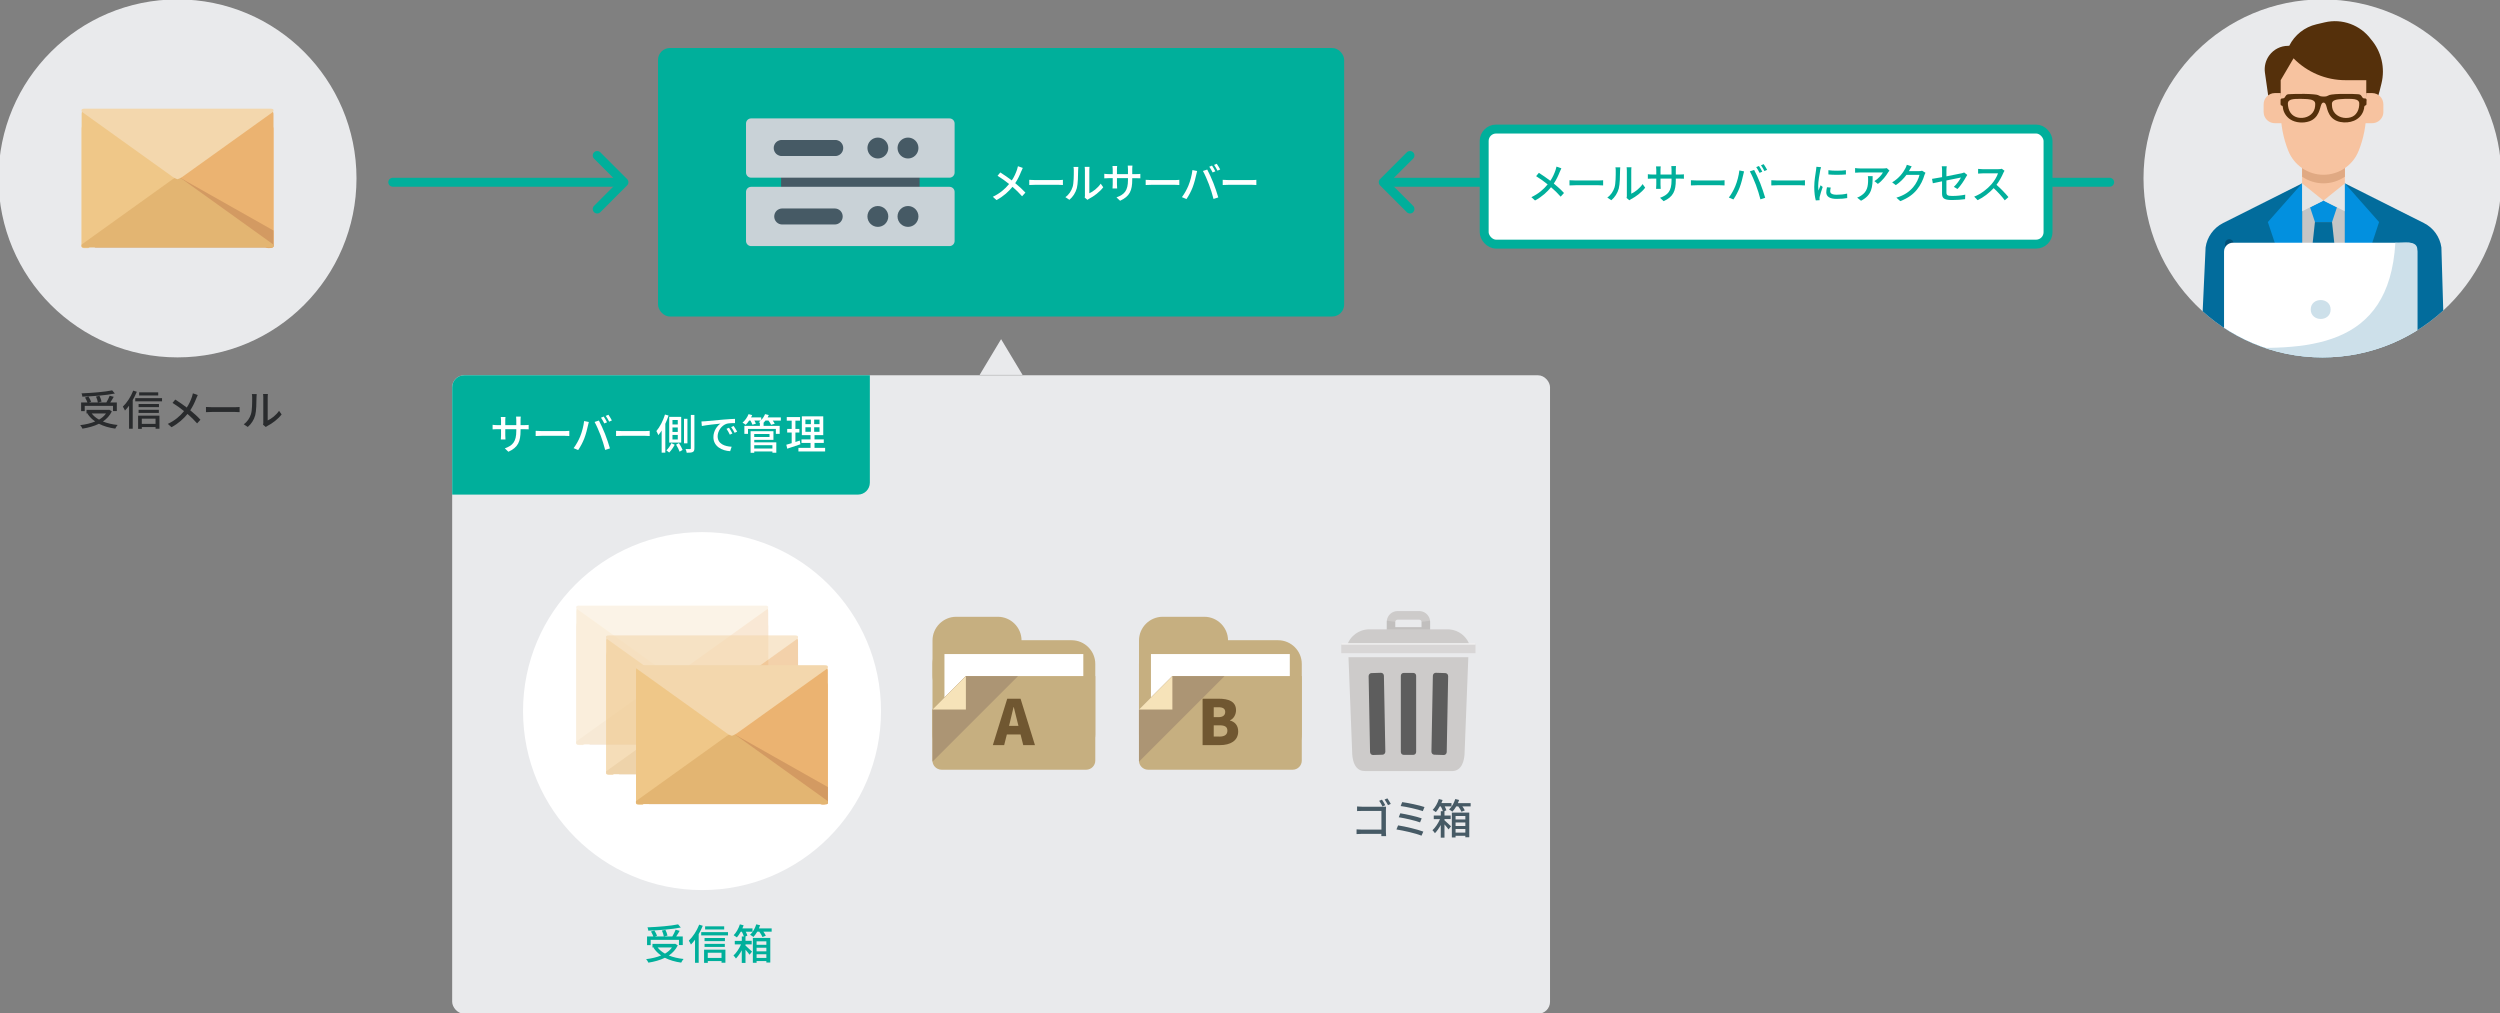 <?xml version="1.0" encoding="UTF-8"?><svg id="a" xmlns="http://www.w3.org/2000/svg" width="839" height="340" xmlns:xlink="http://www.w3.org/1999/xlink" viewBox="0 0 839 340"><rect x="0" y="0" width="839" height="340" fill="#808080" stroke="none"/><defs><style>.c{fill:#f7c3a0;}.c,.d,.e,.f,.g,.h,.i,.j,.k,.l,.m,.n,.o,.p,.q,.r,.s,.t,.u,.v,.w,.x,.y,.z,.aa,.ab,.ac,.ad,.ae,.af,.ag{stroke-width:0px;}.d{fill:#e3b572;}.e{fill:#d39a62;}.f{fill:#026c9c;}.ah{opacity:.6;}.ai{opacity:.06;}.g{fill:#c9d2d7;}.h{fill:#c6af80;}.i{fill:#e5e5e5;}.j{fill:#ebb371;}.aj{clip-path:url(#b);}.k{fill:#040000;}.l{fill:#f6e3b9;}.m{fill:#015078;}.n{fill:#cdcbca;}.o{fill:#0290df;}.p{fill:#fff;}.ak{opacity:.3;}.al{fill:none;stroke:#00af9b;stroke-linecap:round;stroke-linejoin:round;stroke-width:3px;}.q{fill:#d8d6d6;}.r{fill:#efc788;}.s{fill:#cde0ea;}.t{fill:#e0a983;}.u{fill:#465a65;}.v{fill:#55300b;}.w{fill:#292b2d;}.x{fill:#ac9574;}.y{fill:#5d5d5d;}.z{fill:#f3bc7c;}.aa,.am{fill:#e9eaec;}.ab{fill:#c5c5c5;}.ac{fill:#00af9b;}.ad{fill:#705731;}.ae{fill:#f5ce92;}.af{fill:#f3d7ad;}.ag{fill:#f8f9f9;}</style><clipPath id="b"><circle class="aa" cx="779.43" cy="59.87" r="60.07"/></clipPath></defs><path class="aa" d="m335.97,113.82l7.21,12.01h-14.42s7.21-12.01,7.21-12.01Z"/><path class="w" d="m37.53,138.05c-.67,1.43-1.73,2.54-2.99,3.41,1.43.57,3.08.97,4.94,1.16-.28.29-.62.86-.8,1.23-2.08-.29-3.91-.83-5.47-1.63-1.64.81-3.55,1.32-5.54,1.64-.13-.34-.48-.9-.76-1.18,1.85-.22,3.56-.62,5.03-1.23-1.02-.7-1.88-1.57-2.55-2.58l.25-.11h-.6v-1.21h7.36l.24-.04.88.53Zm-9.09-.08h-1.22v-2.9h2.12c-.17-.49-.49-1.16-.8-1.67l1.14-.32c.38.53.74,1.28.9,1.75l-.76.24h3.03c-.07-.52-.34-1.35-.63-1.98l1.16-.25c.31.62.62,1.42.7,1.94l-1.18.29h2.79c.41-.66.86-1.57,1.12-2.26l1.36.36c-.36.63-.77,1.33-1.16,1.89h2.2v2.9h-1.28v-1.75h-9.49v1.75Zm10.11-5.9c-2.94.59-7.26.93-10.91,1.05-.01-.32-.15-.83-.28-1.11,3.6-.14,7.84-.49,10.28-1.01l.91,1.07Zm-7.77,6.7c.62.81,1.45,1.5,2.46,2.06.95-.55,1.74-1.22,2.33-2.06h-4.78Z"/><path class="w" d="m45.91,131.48c-.38.94-.86,1.89-1.37,2.79v9.62h-1.23v-7.74c-.45.6-.91,1.15-1.37,1.63-.13-.29-.5-1-.71-1.32,1.37-1.29,2.69-3.31,3.48-5.37l1.22.39Zm8.47,2.13v1.08h-8.99v-1.08h8.99Zm-8.04,5.88h7.17v4.39h-1.3v-.56h-4.61v.6h-1.25v-4.43Zm7.01-2.86h-6.84v-1.05h6.84v1.05Zm-6.84.91h6.8v1.04h-6.8v-1.04Zm6.59-4.83h-6.4v-1.05h6.4v1.05Zm-5.51,7.8v1.75h4.61v-1.75h-4.61Z"/><path class="w" d="m65.87,133.71c-.45,1.16-1.12,2.66-2.02,3.98,1.25,1.02,2.46,2.12,3.42,3.17l-1.12,1.23c-1.01-1.16-2.06-2.16-3.23-3.17-1.28,1.56-2.96,3.16-5.37,4.45l-1.23-1.11c2.38-1.14,4.08-2.59,5.45-4.29-1.02-.83-2.48-1.91-3.87-2.76l.92-1.12c1.18.74,2.73,1.82,3.86,2.68.83-1.22,1.35-2.47,1.75-3.62.11-.31.24-.81.31-1.15l1.63.57c-.15.28-.39.83-.5,1.14Z"/><path class="w" d="m71.21,136.66h7.63c.67,0,1.22-.06,1.57-.08v1.74c-.31-.01-.95-.07-1.57-.07h-7.63c-.77,0-1.61.03-2.09.07v-1.74c.46.03,1.33.08,2.09.08Z"/><path class="w" d="m84.22,138.99c.41-1.25.41-3.98.41-5.6,0-.48-.03-.81-.11-1.14h1.63c-.01.11-.07.63-.07,1.12,0,1.6-.06,4.59-.43,5.99-.42,1.54-1.3,2.92-2.5,3.93l-1.35-.9c1.22-.84,2.02-2.12,2.43-3.41Zm4.14,2.65v-8.3c0-.58-.08-1.04-.08-1.12h1.63c-.01.08-.07.55-.07,1.12v7.76c1.22-.55,2.8-1.74,3.81-3.23l.86,1.21c-1.19,1.58-3.17,3.06-4.78,3.87-.25.14-.42.27-.53.35l-.93-.77c.06-.24.1-.56.1-.88Z"/><circle class="am" cx="779.43" cy="59.87" r="60.07"/><g class="aj"><path class="f" d="m786.95,61.54l26.54,13.33c3.16,1.59,5.34,4.64,5.84,8.15l1.14,38.68-82.07.43,1.8-39.11c.5-3.51,2.69-6.55,5.84-8.15l26.54-13.33h14.37Z"/><path class="ab" d="m772.6,61.54h14.36v37.49h-14.36v-37.49Z"/><path class="c" d="m772.58,55.76v5.78l-1.43,4.33v1.44h17.23v-1.44l-1.44-4.33v-5.78h-14.36Z"/><path class="c" d="m786.95,55.76v3.54s-.03.02-.05.03c-4.33,2.94-10,2.93-14.31-.03v-3.54h14.36Z"/><path class="t" d="m786.95,55.76v3.54s-.03.02-.05.03c-4.33,2.94-10,2.93-14.31-.03v-3.54h14.36Z"/><path class="m" d="m746.73,87.5v-5.77c0-.8.64-1.45,1.44-1.45s1.43.65,1.43,1.45v5.77h-2.87Z"/><path class="o" d="m775.26,69.57l1.64,4.94h5.74l1.64-4.94-4.51-2.26-4.52,2.26Z"/><path class="f" d="m776.89,74.52l-2.44,22.53,10.78,1.58-2.6-24.1h-5.74Z"/><path class="v" d="m798.6,30.51l.61-2.45c1.31-5.24,0-10.79-3.51-14.87-3.58-4.82-9.68-7.06-15.51-5.69-.95.22-1.9.44-2.81.66-3.96.92-7.3,3.57-9.12,7.22h-.38c-2.47,0-4.8,1.17-6.28,3.16-1.25,1.68-1.78,3.78-1.49,5.85l.98,6.86.52,4.33h35.39l1.18-3.6c.16-.48.3-.96.42-1.46h0Z"/><path class="c" d="m779.76,58.65c-5.2,0-9.88-3.18-11.81-8.04-1.68-4.22-2.55-8.72-2.55-13.27v-10.43l4.31-7.34c4.6,4.7,10.87,7.34,17.43,7.34h6.98v10.43c0,4.54-.86,9.05-2.55,13.27-1.93,4.86-6.61,8.04-11.81,8.04h0Z"/><path class="c" d="m765.41,31.24h-1.98c-2.08,0-3.76,1.7-3.76,3.78v2.55c0,.58.13,1.16.4,1.69.64,1.28,1.94,2.08,3.36,2.08h2.53l-.54-10.1Z"/><path class="c" d="m794.12,31.24h1.98c2.08,0,3.76,1.7,3.76,3.78v2.55c0,.58-.13,1.16-.4,1.69-.64,1.28-1.94,2.08-3.36,2.08h-2.53l.54-10.1Z"/><path class="i" d="m772.58,61.54l7.18,5.77-8.62,4.33v-5.78l1.43-4.32Z"/><path class="i" d="m786.94,61.54l-7.18,5.77,8.62,4.33v-5.78l-1.44-4.32Z"/><path class="o" d="m772.58,101.69l-2.78-1.16-8.71-26.01,11.48-12.98v40.15Z"/><path class="o" d="m786.93,99.37l3.94-1.91,7.55-22.94-11.49-12.98v37.83Z"/><path class="v" d="m794.22,34.02c0-.22.04-.48-.03-.7-.1-.33-.56-.3-.83-.3-.43.01-.64-.5-.84-.8-.33-.51-.73-.57-1.3-.61-1.09-.08-2.18-.09-3.28-.09-1.81,0-3.65-.04-5.45.21-.5.07-.94.18-1.37.44-.46.27-1.06.23-1.57.22-.45,0-.83-.06-1.22-.29-.55-.33-1.26-.38-1.88-.44-2.07-.19-4.17-.17-6.25-.13-.53.01-1.07.03-1.6.06-.42.03-.94-.01-1.27.29-.26.24-.39.58-.6.85-.29.38-.64.23-1.05.34-.37.1-.32.47-.32.77,0,.34-.02.69,0,1.03.01.17.03.42.2.51.13.07.26.03.38.14.22.2.18.51.22.78.22,1.5,1.16,2.91,2.41,3.74,1.81,1.2,4.42,1.36,6.45.67,1.41-.48,2.44-1.5,3.06-2.83.25-.54.43-1.1.6-1.66.17-.56.39-1.9,1.18-1.79.78.11.96,1.62,1.16,2.25.19.59.41,1.17.72,1.71.79,1.38,2.09,2.24,3.65,2.54,3.11.6,6.56-.48,7.74-3.62.11-.28.19-.58.25-.87.06-.3,0-.71.24-.93.25-.23.51-.07.57-.52.04-.32,0-.66,0-.98Zm-11.6,1.5c-.03-.39-.11-1.06.19-1.37.51-.7,1.69-.78,2.47-.86,1.15-.12,2.32-.14,3.47-.1.82.03,2.13.02,2.73.72.35.37.31.93.27,1.41-.06,1.04-.43,2.15-1.13,2.94-.63.76-1.55,1.15-2.52,1.28-2.13.3-4.49-.69-5.25-2.81-.14-.39-.2-.8-.23-1.2Zm-14.7-1.33c.42-.84,1.66-.93,2.48-.98,1.09-.06,2.19-.03,3.28.02.94.06,2.65.08,3.18,1.03.09.22.12.42.13.65,0,1.08-.21,2.08-.89,2.94-.64.81-1.6,1.37-2.61,1.59-2.06.46-4.24-.24-5.16-2.23-.23-.51-.38-1.06-.45-1.61-.05-.43-.15-1.04.05-1.43Z"/><path class="p" d="m808.26,81.46h-58.9c-1.63,0-2.97,1.33-2.97,2.97v34.8c0,1.64,1.34,2.97,2.97,2.97h58.9c1.64,0,2.97-1.33,2.97-2.97v-34.8c0-1.64-1.33-2.97-2.97-2.97Z"/><path class="s" d="m803.88,81.46c-2.06,35.87-29.95,36.29-57.47,34.92.1,1.84-.7,5.81,2.18,5.81h60.47c.31-.01.6-.08.87-.2.27-.11.52-.29.73-.51s.36-.48.46-.75c.1-.28.15-.59.14-.88v-36.03c.03-3.57-5.28-2.06-7.37-2.36Z"/><path class="s" d="m775.48,103.87c0-4.23,6.67-4.23,6.68,0,.01,4.23-6.65,4.23-6.68,0Z"/></g><circle class="aa" cx="59.57" cy="59.87" r="60.07"/><path class="ae" d="m60.92,62.78s-.21.15-.56.38c-.21.14-.49.31-.79.52-.15.09-.31.2-.49.31l-.64.41-.09.05-.2.14-1.41.9-1.94,1.25c-.17.11-.35.22-.51.34-.3.19-.59.39-.85.54-.47.31-.83.54-.96.63-.11.07-.37.24-.71.46h0c-.45.3-1.02.67-1.59,1.04l-6.99,4.52-3.03,1.96-9.39,6.07c-.38.24-.79.51-1.16.75h-1.16c-.11,0-.21,0-.3-.01-.24-.02-.42-.07-.55-.14-.07-.05-.13-.08-.16-.13-.02-.04-.03-.05-.04-.08,0-.04,0-.07,0-.12,0-.06,0-.12,0-.19v-39.17c0-.24.03-.44.09-.6,0-.01,0-.01,0-.01.13-.35.36-.57.68-.6.09-.04.17-.04.28-.02.23.01.5.09.8.3l3.56,2.3.39.26.07.05.06.04,1.52.98c.19.12.41.27.64.41.8.51,1.78,1.14,2.56,1.66.17.11.34.22.5.32l9.87,6.39,8.94,5.79.5.32s.04.01.05.02c.04.01.07.04.11.06.09.06.17.11.25.17,0,.01.03.01.04.02.12.07.22.14.33.21.43.27.78.5.97.64.12.06.17.11.19.12.04.04.31.2.59.4,0,0,0,.01.02.01.05.02.1.05.14.08.23.14.41.25.41.26Z"/><path class="z" d="m91.77,42.99c0,.12.02.43.02.69v38.75s-.01.15-.01.17v.08h0s-.1.09-.22.19-1.01.18-1.22.18h-.39c-.21,0-.54-.1-.73-.22l-.48-.31c-.19-.12-.5-.32-.69-.44l-18.72-12.11c-.19-.12-.5-.32-.68-.44l-1.63-1.06c-.19-.12-.5-.32-.68-.44l-1.64-1.06c-.19-.12-.5-.32-.68-.44l-2.87-1.85c-.19-.12-.5-.32-.68-.44l-.04-.03c-.19-.12-.49-.32-.68-.43l-.15-.1c-.77-.51-1.35-.89-1.35-.9s.25-.16.54-.35l.29-.19c.18-.12.34-.23.36-.24s.3-.19.49-.32c0,0,.56-.37,1.25-.81l.03-.02s.07-.05.08-.05c0,0,.12-.07.22-.14s.33-.22.52-.34l18.26-11.81c.19-.12.5-.32.68-.44l3.02-1.95c.19-.12.5-.32.68-.44l4.92-3.18c.19-.12.47-.29.62-.37.15-.08.69-.12.9-.07,0,0,.19.02.33.21.14.19.32.61.33.73Z"/><path class="r" d="m60.92,60.37s-.21.17-.56.43c-.21.16-.49.35-.79.59-.15.11-.31.23-.49.35l-.64.47-.09.05-.2.16-1.41,1.02-1.94,1.42c-.17.12-.35.25-.51.39-.3.21-.59.44-.85.61-.47.35-.83.61-.96.71-.11.08-.37.27-.71.52h0c-.45.33-1.02.76-1.59,1.18l-6.99,5.1-3.03,2.22-9.39,6.85c-.38.27-.79.57-1.16.84h-1.16c-.11,0-.21,0-.3-.01-.24-.03-.42-.08-.55-.16-.07-.05-.13-.09-.16-.15-.02-.04-.03-.05-.04-.09,0-.04,0-.08,0-.13,0-.07,0-.13,0-.21v-44.21c0-.27.03-.49.09-.68,0-.01,0-.01,0-.01.13-.4.36-.64.68-.68.09-.04.17-.04.28-.03.23.01.5.11.8.33l3.56,2.59.39.29.07.05.06.04,1.52,1.11c.19.13.41.31.64.47.8.57,1.78,1.28,2.56,1.87.17.12.34.25.5.36l9.87,7.21,8.94,6.53.5.36s.04.01.05.03c.04.01.07.04.11.07.09.07.17.12.25.19,0,.01.03.01.04.03.12.08.22.16.33.24.43.31.78.56.97.72.12.07.17.12.19.13.04.04.31.23.59.45,0,0,0,.01.02.01.05.03.1.05.14.09.23.16.41.28.41.29Z"/><path class="j" d="m91.77,38.04c0,.14.02.49.02.78v43.75s-.01.17-.01.19v.09h0s-.1.1-.22.22-1.01.2-1.22.2h-.39c-.21,0-.54-.11-.73-.25l-.48-.35c-.19-.14-.5-.36-.69-.5l-18.72-13.67c-.19-.14-.5-.36-.68-.5l-1.63-1.2c-.19-.14-.5-.36-.68-.5l-1.64-1.2c-.19-.14-.5-.36-.68-.5l-2.87-2.09c-.19-.14-.5-.36-.68-.5l-.04-.03c-.19-.14-.49-.36-.68-.49l-.15-.11c-.77-.58-1.35-1-1.35-1.01s.25-.18.54-.4l.29-.22c.18-.13.34-.25.36-.27s.3-.22.49-.36c0,0,.56-.42,1.25-.91l.03-.02s.07-.05.08-.06c0,0,.12-.08.22-.16s.33-.24.52-.38l18.26-13.33c.19-.14.5-.36.68-.5l3.02-2.2c.19-.14.5-.36.68-.5l4.92-3.59c.19-.14.47-.32.62-.41.15-.09.69-.13.9-.08,0,0,.19.02.33.23.14.21.32.69.33.82Z"/><path class="e" d="m91.78,77.37v4.98c0,.08,0,.14-.01.21.01.04,0,.08,0,.12h0c-.08.24-.45.38-1.08.38H31.74l11.61-9.9h.01s14.53-12.4,14.53-12.4l1.41-1.2.38-.33,1.25.7,30.85,17.43Z"/><path class="d" d="m91.78,82.16v.19c0,.08,0,.14-.01.21.01.04,0,.08,0,.12h0c-.08.24-.44.38-1.05.38H28.43c-.62,0-.98-.14-1.06-.37h0c0-.05-.01-.09,0-.13-.01-.07-.01-.13-.01-.21v-.19c.1-.13.25-.26.44-.39l29.96-21.49s.01-.01.02-.02c.03-.02.07-.04.1-.07.62-.43,1.25-.72,1.69-.83.16.04.33.1.52.19.36.14.77.37,1.18.65.04.03.08.05.12.09l29.96,21.49c.19.14.34.27.44.39Z"/><path class="af" d="m27.36,37.37v-.19c0-.08,0-.14.01-.21-.01-.04,0-.08,0-.12h0c.08-.24.44-.38,1.05-.38h62.29c.62,0,.98.14,1.06.37h0c0,.05.01.09,0,.13.01.07.01.13.01.21v.19c-.1.13-.25.26-.44.39l-29.96,21.47s-.01.01-.02.02c-.03.02-.07.04-.1.07-.62.43-1.25.72-1.69.83-.16-.04-.33-.1-.52-.19-.36-.14-.77-.37-1.18-.65-.04-.03-.08-.05-.12-.09l-29.96-21.47c-.19-.14-.34-.27-.44-.39Z"/><line class="al" x1="708" y1="61.16" x2="465" y2="61.16"/><polyline class="al" points="473.19 70.15 464.21 61.16 473.19 52.18"/><line class="al" x1="131.81" y1="61.16" x2="208.62" y2="61.16"/><polyline class="al" points="200.42 52.18 209.4 61.16 200.42 70.15"/><rect class="ac" x="220.83" y="16.11" width="230.27" height="90.11" rx="4" ry="4"/><path class="u" d="m308.61,52.88h-46.47v24.4h46.47v-24.4Z"/><path class="g" d="m318.66,62.7h-66.59c-.95,0-1.71.77-1.71,1.71v16.45c0,.95.77,1.73,1.71,1.73h66.59c.95,0,1.71-.78,1.71-1.73v-16.45c0-.95-.77-1.71-1.71-1.71Z"/><path class="g" d="m318.66,39.74h-66.59c-.95,0-1.71.77-1.71,1.71v16.45c0,.95.77,1.73,1.71,1.73h66.59c.95,0,1.71-.78,1.71-1.73v-16.45c0-.95-.77-1.71-1.71-1.71Z"/><path class="u" d="m304.73,53.19c1.93,0,3.5-1.57,3.5-3.52s-1.57-3.5-3.5-3.5-3.52,1.57-3.52,3.5,1.57,3.52,3.52,3.52Z"/><path class="u" d="m294.61,53.19c1.93,0,3.5-1.57,3.5-3.52s-1.57-3.5-3.5-3.5-3.5,1.57-3.5,3.5,1.57,3.52,3.5,3.52Z"/><path class="u" d="m280.13,52.36h-17.6c-.36.04-.73-.02-1.08-.15-.35-.13-.67-.33-.95-.57-.26-.26-.47-.57-.62-.89-.15-.35-.22-.71-.22-1.08s.07-.73.22-1.08c.15-.33.36-.64.62-.89.27-.26.6-.44.95-.57.35-.13.71-.18,1.08-.15h17.6c.36-.04.75.02,1.09.15.35.13.66.31.93.57.26.26.47.57.62.89.15.35.22.71.22,1.08s-.07.73-.22,1.08c-.15.33-.36.64-.62.89-.27.24-.58.44-.93.57-.35.13-.73.18-1.09.15Z"/><path class="u" d="m304.73,76.14c1.93,0,3.5-1.57,3.5-3.5s-1.57-3.5-3.5-3.5-3.52,1.57-3.52,3.5,1.57,3.5,3.52,3.5Z"/><path class="u" d="m294.61,76.14c1.93,0,3.5-1.57,3.5-3.5s-1.57-3.5-3.5-3.5-3.5,1.57-3.5,3.5,1.57,3.5,3.5,3.5Z"/><path class="u" d="m280.13,75.34h-17.62c-.71,0-1.39-.27-1.9-.78-.51-.51-.78-1.19-.78-1.9s.27-1.4.78-1.92c.51-.49,1.19-.78,1.9-.78h17.62c.71,0,1.39.29,1.9.78.51.51.78,1.2.78,1.92s-.27,1.39-.78,1.9-1.19.78-1.9.78Z"/><path class="p" d="m342.73,57.49c-.45,1.16-1.12,2.66-2.02,3.98,1.25,1.02,2.45,2.12,3.42,3.17l-1.12,1.23c-1.01-1.16-2.06-2.16-3.22-3.17-1.28,1.56-2.96,3.16-5.37,4.45l-1.23-1.11c2.38-1.14,4.08-2.59,5.46-4.29-1.02-.83-2.48-1.91-3.87-2.76l.92-1.12c1.18.74,2.74,1.82,3.86,2.68.83-1.22,1.35-2.47,1.75-3.62.11-.31.24-.81.31-1.15l1.63.57c-.15.28-.39.83-.5,1.14Z"/><path class="p" d="m347.51,60.44h7.63c.67,0,1.22-.06,1.57-.09v1.74c-.31-.01-.95-.07-1.57-.07h-7.63c-.77,0-1.61.03-2.09.07v-1.74c.46.03,1.33.09,2.09.09Z"/><path class="p" d="m359.96,62.76c.41-1.25.41-3.98.41-5.6,0-.48-.03-.81-.11-1.14h1.63c-.01.11-.07.63-.07,1.12,0,1.6-.06,4.59-.43,5.99-.42,1.54-1.3,2.92-2.5,3.93l-1.35-.9c1.22-.84,2.02-2.12,2.42-3.41Zm4.14,2.65v-8.3c0-.57-.08-1.04-.08-1.12h1.63c-.01.08-.07.55-.07,1.12v7.76c1.22-.55,2.8-1.74,3.82-3.23l.85,1.21c-1.19,1.58-3.17,3.06-4.78,3.87-.25.14-.42.27-.53.35l-.92-.77c.05-.24.1-.56.1-.88Z"/><path class="p" d="m375.88,67.36l-1.19-1.12c2.62-.97,3.86-2.17,3.86-5.89v-.56h-3.7v2.1c0,.57.04,1.16.07,1.36h-1.56c.01-.2.07-.77.07-1.36v-2.1h-1.37c-.66,0-1.23.03-1.46.06v-1.53c.18.04.81.11,1.46.11h1.37v-1.61c0-.35-.03-.76-.08-1.12h1.58c-.03.18-.08.6-.08,1.12v1.61h3.7v-1.63c0-.56-.04-1.02-.07-1.22h1.58c-.03.21-.08.66-.08,1.22v1.63h1.32c.69,0,1.14-.04,1.4-.08v1.49c-.22-.03-.71-.04-1.39-.04h-1.33v.48c0,3.62-.81,5.62-4.09,7.1Z"/><path class="p" d="m386.58,60.44h7.63c.67,0,1.22-.06,1.57-.09v1.74c-.31-.01-.95-.07-1.57-.07h-7.63c-.77,0-1.61.03-2.09.07v-1.74c.46.03,1.33.09,2.09.09Z"/><path class="p" d="m400.18,57.07l1.58.32c-.1.35-.22.88-.29,1.19-.18.92-.69,2.93-1.23,4.32-.5,1.3-1.3,2.82-2.06,3.91l-1.53-.65c.88-1.15,1.68-2.65,2.17-3.84.62-1.5,1.18-3.58,1.36-5.26Zm3.52.31l1.45-.48c.57,1.05,1.5,3.09,2.06,4.5.53,1.35,1.28,3.53,1.65,4.85l-1.6.52c-.38-1.53-.97-3.38-1.53-4.88-.55-1.46-1.43-3.46-2.03-4.52Zm4.17.11l-.91.39c-.28-.56-.74-1.4-1.12-1.93l.91-.38c.35.5.86,1.37,1.12,1.92Zm1.63-.62l-.91.41c-.31-.6-.76-1.4-1.15-1.94l.9-.38c.36.53.9,1.4,1.16,1.91Z"/><path class="p" d="m412.43,60.44h7.63c.67,0,1.22-.06,1.57-.09v1.74c-.31-.01-.95-.07-1.57-.07h-7.63c-.77,0-1.61.03-2.09.07v-1.74c.46.03,1.33.09,2.09.09Z"/><rect class="aa" x="151.75" y="125.95" width="368.44" height="214.26" rx="4" ry="4"/><path class="ac" d="m155.76,125.95h136.16v36.04c0,2.21-1.79,4-4,4h-136.16v-36.04c0-2.21,1.79-4,4-4Z"/><path class="p" d="m170.6,151.6l-1.19-1.12c2.62-.97,3.86-2.17,3.86-5.89v-.56h-3.7v2.1c0,.57.04,1.16.07,1.36h-1.56c.01-.2.07-.77.07-1.36v-2.1h-1.37c-.66,0-1.23.03-1.46.06v-1.53c.18.04.81.11,1.46.11h1.37v-1.61c0-.35-.03-.76-.08-1.12h1.58c-.03.18-.08.6-.08,1.12v1.61h3.7v-1.63c0-.56-.04-1.02-.07-1.22h1.58c-.03.21-.08.66-.08,1.22v1.63h1.32c.69,0,1.14-.04,1.4-.08v1.49c-.22-.03-.71-.04-1.39-.04h-1.33v.48c0,3.62-.81,5.62-4.1,7.1Z"/><path class="p" d="m181.86,144.67h7.63c.67,0,1.22-.06,1.57-.08v1.74c-.31-.01-.95-.07-1.57-.07h-7.63c-.77,0-1.61.03-2.09.07v-1.74c.46.03,1.33.08,2.09.08Z"/><path class="p" d="m196.03,141.3l1.58.32c-.1.35-.22.88-.29,1.19-.18.92-.69,2.93-1.23,4.32-.5,1.3-1.3,2.82-2.06,3.91l-1.53-.64c.88-1.15,1.68-2.65,2.17-3.84.62-1.5,1.18-3.58,1.36-5.26Zm3.52.31l1.44-.48c.57,1.05,1.5,3.09,2.06,4.5.53,1.35,1.28,3.53,1.65,4.85l-1.6.52c-.38-1.53-.97-3.38-1.53-4.88-.55-1.46-1.43-3.46-2.03-4.52Zm4.17.11l-.91.39c-.28-.56-.74-1.4-1.12-1.93l.91-.38c.35.5.86,1.37,1.12,1.92Zm1.63-.62l-.91.41c-.31-.6-.76-1.4-1.15-1.94l.9-.38c.36.53.9,1.4,1.16,1.91Z"/><path class="p" d="m208.84,144.67h7.63c.67,0,1.22-.06,1.57-.08v1.74c-.31-.01-.95-.07-1.57-.07h-7.63c-.77,0-1.61.03-2.09.07v-1.74c.46.03,1.33.08,2.09.08Z"/><path class="p" d="m224.37,139.46c-.31.93-.67,1.87-1.09,2.76v9.7h-1.23v-7.43c-.36.57-.73,1.09-1.12,1.54-.11-.32-.45-1.05-.65-1.37,1.16-1.36,2.24-3.44,2.89-5.54l1.21.34Zm2.05,9.82c-.46.88-1.21,1.96-1.84,2.59-.22-.21-.66-.55-.94-.73.66-.59,1.35-1.64,1.68-2.43l1.09.56Zm2.19-.74h-4.02v-8.64h4.02v8.64Zm-1.15-7.59h-1.78v1.5h1.78v-1.5Zm0,2.51h-1.78v1.5h1.78v-1.5Zm0,2.5h-1.78v1.53h1.78v-1.53Zm.39,2.76c.48.72,1.01,1.67,1.23,2.27l-1,.6c-.2-.62-.73-1.63-1.18-2.37l.94-.51Zm2.85.06h-1.15v-8.23h1.15v8.23Zm2.34-9.51v11.16c0,.7-.15,1.07-.55,1.26-.39.21-1.04.25-2.03.25-.04-.34-.2-.88-.38-1.25.69.03,1.3.03,1.5.03.2-.01.27-.07.27-.28v-11.18h1.19Z"/><path class="p" d="m236.7,141.37c1.02-.1,3.52-.34,6.1-.56,1.5-.13,2.9-.21,3.87-.24v1.42c-.79,0-2.01.01-2.73.2-1.87.56-3.1,2.57-3.1,4.22,0,2.55,2.38,3.41,4.7,3.51l-.5,1.5c-2.75-.14-5.62-1.61-5.62-4.7,0-2.12,1.25-3.81,2.38-4.56-1.42.14-4.68.48-6.26.81l-.14-1.53c.53-.01,1.02-.04,1.3-.07Zm9.1,4.11l-.87.39c-.34-.72-.7-1.36-1.12-1.96l.84-.36c.34.49.86,1.35,1.15,1.94Zm1.6-.63l-.86.41c-.36-.71-.73-1.33-1.18-1.93l.84-.38c.34.48.88,1.32,1.19,1.91Z"/><path class="p" d="m262.05,141.15h-2.72c.27.36.53.74.67,1.05l-1.22.36c-.14-.38-.52-.94-.88-1.42h-1c-.21.28-.44.53-.67.77h.03v1.02h5.4v2.68h-1.28v-1.65h-9.35v1.65h-1.22v-2.68h5.2v-1.02h.07c-.17-.08-.32-.17-.45-.22.22-.15.45-.35.66-.55h-2.12c.21.38.41.76.5,1.04l-1.16.35c-.11-.36-.39-.91-.66-1.39h-.43c-.36.55-.77,1.04-1.16,1.42-.25-.21-.76-.55-1.07-.71.83-.7,1.6-1.78,2.03-2.86l1.22.32c-.11.25-.24.52-.38.77h3.41v.88c.55-.57,1-1.26,1.28-1.98l1.26.31c-.11.27-.25.53-.39.79h4.43v1.07Zm-8.93,7.29h7.41v3.49h-1.3v-.41h-6.1v.44h-1.23v-7.26h7.67v2.93h-6.44v.81Zm0-2.78v1h5.13v-1h-5.13Zm0,3.76v1.11h6.1v-1.11h-6.1Z"/><path class="p" d="m268.62,149.09c-1.53.53-3.16,1.08-4.42,1.49l-.31-1.33c.51-.14,1.12-.31,1.8-.52v-3.56h-1.51v-1.21h1.51v-2.79h-1.65v-1.21h4.46v1.21h-1.56v2.79h1.33v1.21h-1.33v3.17c.48-.15.98-.31,1.46-.48l.22,1.23Zm8.29,1.22v1.19h-8.96v-1.19h4.07v-1.67h-3.04v-1.18h3.04v-1.44h-2.92v-6.31h7.18v6.31h-2.93v1.44h3.11v1.18h-3.11v1.67h3.56Zm-6.62-7.98h1.84v-1.52h-1.84v1.52Zm0,2.58h1.84v-1.53h-1.84v1.53Zm4.74-4.1h-1.8v1.52h1.8v-1.52Zm0,2.57h-1.8v1.53h1.8v-1.53Z"/><path class="ac" d="m227.46,317.26c-.67,1.43-1.73,2.54-2.99,3.41,1.43.57,3.08.97,4.94,1.16-.28.29-.62.86-.8,1.23-2.08-.29-3.91-.83-5.47-1.63-1.64.81-3.55,1.32-5.54,1.64-.13-.34-.48-.9-.76-1.18,1.85-.22,3.56-.62,5.03-1.23-1.02-.7-1.88-1.57-2.55-2.58l.25-.11h-.6v-1.21h7.36l.24-.04.88.53Zm-9.09-.08h-1.22v-2.9h2.12c-.17-.49-.49-1.16-.8-1.67l1.14-.32c.38.53.74,1.28.9,1.75l-.76.24h3.03c-.07-.52-.34-1.35-.63-1.98l1.16-.25c.31.62.62,1.42.7,1.94l-1.18.29h2.79c.41-.66.86-1.57,1.12-2.26l1.36.36c-.36.63-.77,1.33-1.16,1.89h2.2v2.9h-1.28v-1.75h-9.49v1.75Zm10.11-5.9c-2.94.59-7.26.93-10.91,1.05-.01-.32-.15-.83-.28-1.11,3.6-.14,7.84-.49,10.28-1.01l.91,1.07Zm-7.77,6.7c.62.81,1.45,1.5,2.46,2.06.95-.55,1.74-1.22,2.33-2.06h-4.78Z"/><path class="ac" d="m235.85,310.7c-.38.94-.86,1.89-1.37,2.79v9.62h-1.23v-7.74c-.45.6-.91,1.15-1.37,1.63-.13-.29-.5-1-.71-1.32,1.37-1.29,2.69-3.31,3.48-5.37l1.22.39Zm8.47,2.13v1.08h-8.99v-1.08h8.99Zm-8.04,5.88h7.17v4.39h-1.3v-.56h-4.61v.6h-1.25v-4.43Zm7.01-2.86h-6.84v-1.05h6.84v1.05Zm-6.84.91h6.8v1.04h-6.8v-1.04Zm6.59-4.83h-6.4v-1.05h6.4v1.05Zm-5.51,7.8v1.75h4.61v-1.75h-4.61Z"/><path class="ac" d="m250.19,317.34c.6.52,1.88,1.71,2.2,2.02l-.84,1.04c-.28-.41-.84-1.08-1.36-1.68v4.45h-1.25v-4.25c-.59,1.07-1.29,2.07-1.96,2.76-.2-.31-.53-.76-.83-1.01.93-.81,1.94-2.34,2.54-3.73h-2.1v-1.19h2.36v-1.47h.7c-.15-.45-.41-1.08-.69-1.6h-.36c-.41.73-.84,1.39-1.3,1.91-.24-.2-.77-.56-1.08-.73.88-.88,1.65-2.27,2.09-3.65l1.25.32c-.13.34-.27.7-.41,1.04h3.39v1.11h-2.27c.25.46.45.95.56,1.3l-.65.29h.01v1.47h2.08v1.19h-2.08v.41Zm8.78-5.76v1.09h-2.79c.35.46.66.97.83,1.35l-1.12.45c-.18-.48-.65-1.21-1.08-1.8h-.67c-.41.69-.84,1.3-1.3,1.78-.25-.21-.8-.57-1.11-.74.91-.83,1.67-2.15,2.08-3.51l1.29.32c-.11.35-.25.7-.41,1.05h4.29Zm-6.31,3.18h5.85v8.27h-1.32v-.49h-3.28v.57h-1.25v-8.36Zm1.25,1.15v1.16h3.28v-1.16h-3.28Zm3.28,3.35v-1.19h-3.28v1.19h3.28Zm0,2.22v-1.22h-3.28v1.22h3.28Z"/><path class="u" d="m457.06,270.75h6.97c.38,0,.86-.01,1.12-.03-.01.31-.04.8-.04,1.16v7.26c0,.49.04,1.18.07,1.47h-1.6c0-.18.01-.45.01-.76h-6.66c-.56,0-1.26.04-1.67.07v-1.58c.41.03,1.02.07,1.63.07h6.72v-6.26h-6.55c-.55,0-1.26.03-1.63.04v-1.54c.49.04,1.15.08,1.63.08Zm7.85-.52l-.95.41c-.28-.57-.74-1.39-1.11-1.89l.94-.39c.34.49.84,1.36,1.12,1.88Zm1.84-.44l-.94.41c-.31-.57-.76-1.39-1.14-1.88l.94-.39c.35.49.86,1.33,1.14,1.86Z"/><path class="u" d="m477.67,279.09l-.62,1.37c-1.87-.8-6.16-1.75-8.41-2.09l.56-1.37c2.37.36,6.55,1.35,8.47,2.09Zm-.55-4.45l-.55,1.36c-1.63-.62-5.12-1.42-7.15-1.73l.52-1.33c1.95.32,5.43,1.07,7.18,1.7Zm.94-3.79l-.57,1.37c-1.67-.62-5.47-1.46-7.43-1.71l.52-1.32c1.84.24,5.72,1.04,7.49,1.65Z"/><path class="u" d="m484.77,275.29c.6.52,1.88,1.71,2.2,2.02l-.84,1.04c-.28-.41-.84-1.08-1.36-1.68v4.45h-1.25v-4.25c-.59,1.07-1.29,2.07-1.96,2.76-.2-.31-.53-.76-.83-1.01.93-.81,1.94-2.34,2.54-3.73h-2.1v-1.19h2.36v-1.47h.7c-.15-.45-.41-1.08-.69-1.6h-.36c-.41.73-.84,1.39-1.3,1.91-.24-.2-.77-.56-1.08-.73.88-.88,1.65-2.27,2.09-3.65l1.25.32c-.13.34-.27.7-.41,1.04h3.39v1.11h-2.27c.25.46.45.95.56,1.3l-.65.29h.01v1.47h2.08v1.19h-2.08v.41Zm8.78-5.76v1.09h-2.79c.35.46.66.97.83,1.35l-1.12.45c-.18-.48-.65-1.21-1.08-1.8h-.67c-.41.69-.84,1.3-1.3,1.78-.25-.21-.8-.57-1.11-.74.91-.83,1.67-2.15,2.08-3.51l1.29.32c-.11.35-.25.7-.41,1.05h4.29Zm-6.31,3.18h5.85v8.27h-1.32v-.49h-3.28v.57h-1.25v-8.36Zm1.25,1.15v1.16h3.28v-1.16h-3.28Zm3.28,3.35v-1.19h-3.28v1.19h3.28Zm0,2.22v-1.22h-3.28v1.22h3.28Z"/><path class="n" d="m479.92,208.35s0-.03,0-.05,0-.04,0-.07c-.22-1.61-1.5-2.9-3.12-3.12-.04,0-.08,0-.11-.02-.1,0-.2-.02-.31-.02h-7.35c-1.87,0-3.4,1.41-3.61,3.21,0,.02,0,.03,0,.05,0,.11-.02.21-.02.33v4.67h14.56v-4.67c0-.11,0-.22-.02-.33Zm-10.9-.39h7.28c.42,0,.77.34.77.77v1.75h-8.82v-1.75c0-.42.34-.77.77-.77Z"/><g class="ai"><path class="k" d="m479.92,208.35v-.05h0c-.89.15-1.83.27-2.79.36-.02,0-.04,0-.06,0h0v1.76h-8.82v-1.75h0c-.99-.1-1.93-.22-2.85-.38h0v.05c0,.11-.02.21-.02.33v4.62h14.56v-4.62c0-.11,0-.22-.02-.33Z"/></g><path class="n" d="m492.77,220.56l-.02.52-1.21,31c0,3.58-1.14,6.5-3.94,6.68-.07,0-.14,0-.21,0h-29.41c-.3,0-.59-.03-.86-.09-1.36-.3-2.27-1.34-2.79-2.79-.38-1.08-.56-2.4-.56-3.81l-1.22-31.52h40.22Z"/><path class="n" d="m493.64,219.06h-41.96c0-.44.03-.87.11-1.3.08-.51.22-1.01.4-1.48.05-.12.1-.24.15-.37.39-.91.95-1.72,1.64-2.41,1.13-1.13,2.61-1.92,4.27-2.19.42-.07.85-.11,1.29-.11h26.38c.14,0,.28,0,.42.02.09,0,.17.02.25.02,2.88.29,5.29,2.13,6.4,4.67.06.12.11.24.15.37.33.86.51,1.8.51,2.78Z"/><rect class="q" x="450.13" y="215.92" width="45.04" height="3.29"/><rect class="ag" x="450.13" y="215.92" width="45.04" height=".37"/><path class="y" d="m460.26,225.89l3.18-.1c.54-.02.99.43,1,1l.48,25.45c.01.56-.41,1.03-.95,1.04l-3.18.1c-.54.02-.99-.43-1-1l-.48-25.45c-.01-.56.41-1.03.95-1.04Z"/><path class="y" d="m485.05,225.89l-3.18-.1c-.54-.02-.99.43-1,1l-.48,25.45c-.01.56.41,1.03.95,1.04l3.18.1c.54.02.99-.43,1-1l.48-25.45c.01-.56-.41-1.03-.95-1.04Z"/><path class="y" d="m474.3,225.83h-3.22c-.53,0-.96.43-.96.95v25.6c0,.53.43.95.96.95h3.22c.53,0,.96-.43.96-.95v-25.6c0-.53-.43-.95-.96-.95Z"/><path class="h" d="m359.63,254.36h-38.74c-4.37,0-7.95-3.58-7.95-7.95v-23.6c0-4.37,3.58-7.95,7.95-7.95h38.74c4.37,0,7.95,3.58,7.95,7.95v23.6c0,4.37-3.58,7.95-7.95,7.95Z"/><path class="h" d="m334.88,234.61h-13.98c-4.37,0-7.95-3.58-7.95-7.95v-11.72c0-4.37,3.58-7.95,7.95-7.95h13.98c4.37,0,7.95,3.58,7.95,7.95v11.72c0,4.37-3.58,7.95-7.95,7.95Z"/><rect class="p" x="316.96" y="219.5" width="46.6" height="24.11"/><path class="h" d="m367.58,226.91v28.35c0,1.68-1.38,3.06-3.06,3.06h-48.53c-.49,0-.95-.11-1.36-.33-.6-.3-1.09-.79-1.38-1.38-.16-.31-.26-.65-.3-1.02,0-.11-.02-.22-.02-.34v-17.14l4.02-4.02.35-.35,6.84-6.84h43.43Z"/><path class="x" d="m341.65,226.91l-7.69,7.69-9,9-9.02,9.02-2.98,2.98c0-.11-.02-.22-.02-.34v-17.14l4.02-4.02.35-.35,6.84-6.84h17.5Z"/><polygon class="l" points="324.15 226.91 312.94 238.12 324.15 238.12 324.15 226.91"/><path class="ad" d="m338.03,234.49h4.47l4.83,15.57h-3.93l-.9-3.57h-4.6l-.9,3.57h-3.8l4.83-15.57Zm.58,9.11h3.18l-.33-1.32c-.42-1.55-.82-3.41-1.23-4.99h-.08c-.38,1.63-.79,3.45-1.19,4.99l-.33,1.32Z"/><path class="h" d="m428.93,254.36h-38.74c-4.37,0-7.95-3.58-7.95-7.95v-23.6c0-4.37,3.58-7.95,7.95-7.95h38.74c4.37,0,7.95,3.58,7.95,7.95v23.6c0,4.37-3.58,7.95-7.95,7.95Z"/><path class="h" d="m404.18,234.61h-13.98c-4.37,0-7.95-3.58-7.95-7.95v-11.72c0-4.37,3.58-7.95,7.95-7.95h13.98c4.37,0,7.95,3.58,7.95,7.95v11.72c0,4.37-3.58,7.95-7.95,7.95Z"/><rect class="p" x="386.26" y="219.5" width="46.6" height="24.11"/><path class="h" d="m436.88,226.91v28.35c0,1.68-1.38,3.06-3.06,3.06h-48.53c-.49,0-.95-.11-1.36-.33-.6-.3-1.09-.79-1.38-1.38-.16-.31-.26-.65-.3-1.02,0-.11-.02-.22-.02-.34v-17.14l4.02-4.02.35-.35,6.84-6.84h43.43Z"/><path class="x" d="m410.95,226.91l-7.69,7.69-9,9-9.02,9.02-2.98,2.98c0-.11-.02-.22-.02-.34v-17.14l4.02-4.02.35-.35,6.84-6.84h17.5Z"/><polygon class="l" points="393.45 226.91 382.24 238.12 393.45 238.12 393.45 226.91"/><path class="ad" d="m403.59,234.49h5.43c3.22,0,5.79.88,5.79,3.87,0,1.38-.77,2.88-2.03,3.36v.08c1.57.42,2.76,1.59,2.76,3.66,0,3.18-2.7,4.6-6.08,4.6h-5.87v-15.57Zm5.29,6.19c1.59,0,2.3-.69,2.3-1.76s-.73-1.57-2.3-1.57h-1.55v3.32h1.55Zm.31,6.52c1.8,0,2.72-.65,2.72-1.99s-.9-1.8-2.72-1.8h-1.86v3.78h1.86Z"/><circle class="p" cx="235.6" cy="238.64" r="60.07"/><g class="ak"><path class="ae" d="m226.94,229.53s-.21.15-.56.38c-.21.14-.49.31-.79.52-.15.09-.31.2-.49.31l-.64.41-.09.05-.2.14-1.41.9-1.94,1.25c-.17.11-.35.22-.51.34-.3.19-.59.39-.85.54-.47.31-.83.54-.96.63-.11.07-.37.24-.71.46h0c-.45.3-1.02.67-1.59,1.04l-6.99,4.52-3.03,1.96-9.39,6.07c-.38.24-.79.51-1.16.75h-1.16c-.11,0-.21,0-.3-.01-.24-.02-.42-.07-.55-.14-.07-.05-.13-.08-.16-.13-.02-.04-.03-.05-.04-.08,0-.04,0-.07,0-.12,0-.06,0-.12,0-.19v-39.17c0-.24.03-.44.09-.6,0-.01,0-.01,0-.01.13-.35.36-.57.68-.6.09-.04.17-.04.28-.02.23.01.5.09.8.3l3.56,2.3.39.26.07.05.06.04,1.52.98c.19.12.41.27.64.41.8.51,1.78,1.14,2.56,1.66.17.11.34.22.5.32l9.87,6.39,8.94,5.79.5.32s.04.01.05.02c.04.01.07.04.11.06.09.06.17.11.25.17,0,.01.03.01.04.02.12.07.22.14.33.21.43.27.78.5.97.64.12.06.17.11.19.12.04.04.31.2.59.4,0,0,0,.01.02.01.05.02.1.05.14.08.23.14.41.25.41.26Z"/><path class="z" d="m257.79,209.75c0,.12.02.43.02.69v38.75s-.01.15-.01.17v.08h0s-.1.09-.22.19-1.01.18-1.22.18h-.39c-.21,0-.54-.1-.73-.22l-.48-.31c-.19-.12-.5-.32-.69-.44l-18.72-12.11c-.19-.12-.5-.32-.68-.44l-1.63-1.06c-.19-.12-.5-.32-.68-.44l-1.64-1.06c-.19-.12-.5-.32-.68-.44l-2.87-1.85c-.19-.12-.5-.32-.68-.44l-.04-.03c-.19-.12-.49-.32-.68-.43l-.15-.1c-.77-.51-1.35-.89-1.35-.9s.25-.16.54-.35l.29-.19c.18-.12.34-.23.36-.24s.3-.19.49-.32c0,0,.56-.37,1.25-.81l.03-.02s.07-.05.08-.05c0,0,.12-.07.22-.14s.33-.22.52-.34l18.26-11.81c.19-.12.5-.32.68-.44l3.02-1.95c.19-.12.5-.32.68-.44l4.92-3.18c.19-.12.47-.29.62-.37.15-.08.69-.12.9-.07,0,0,.19.02.33.21.14.19.32.61.33.73Z"/><path class="r" d="m226.94,227.13s-.21.17-.56.43c-.21.16-.49.35-.79.59-.15.11-.31.23-.49.35l-.64.47-.09.05-.2.16-1.41,1.02-1.94,1.42c-.17.12-.35.25-.51.39-.3.21-.59.44-.85.61-.47.35-.83.61-.96.71-.11.08-.37.27-.71.52h0c-.45.33-1.02.76-1.59,1.18l-6.99,5.1-3.03,2.22-9.39,6.85c-.38.27-.79.57-1.16.84h-1.16c-.11,0-.21,0-.3-.01-.24-.03-.42-.08-.55-.16-.07-.05-.13-.09-.16-.15-.02-.04-.03-.05-.04-.09,0-.04,0-.08,0-.13,0-.07,0-.13,0-.21v-44.21c0-.27.03-.49.09-.68,0-.01,0-.01,0-.01.13-.4.36-.64.68-.68.09-.04.17-.04.28-.03.23.01.5.11.8.33l3.56,2.59.39.29.07.05.06.04,1.52,1.11c.19.13.41.31.64.47.8.57,1.78,1.28,2.56,1.87.17.12.34.25.5.36l9.87,7.21,8.94,6.53.5.36s.04.01.05.03c.04.01.07.04.11.07.09.07.17.12.25.19,0,.01.03.01.04.03.12.08.22.16.33.24.43.31.78.56.97.72.12.07.17.12.19.13.04.04.31.23.59.45,0,0,0,.01.02.01.05.03.1.05.14.09.23.16.41.28.41.29Z"/><path class="j" d="m257.79,204.8c0,.14.02.49.02.78v43.75s-.01.17-.01.19v.09h0s-.1.1-.22.22-1.01.2-1.22.2h-.39c-.21,0-.54-.11-.73-.25l-.48-.35c-.19-.14-.5-.36-.69-.5l-18.72-13.67c-.19-.14-.5-.36-.68-.5l-1.63-1.2c-.19-.14-.5-.36-.68-.5l-1.64-1.2c-.19-.14-.5-.36-.68-.5l-2.87-2.09c-.19-.14-.5-.36-.68-.5l-.04-.03c-.19-.14-.49-.36-.68-.49l-.15-.11c-.77-.58-1.35-1-1.35-1.01s.25-.18.54-.4l.29-.22c.18-.13.34-.25.36-.27s.3-.22.49-.36c0,0,.56-.42,1.25-.91l.03-.02s.07-.05.08-.06c0,0,.12-.08.22-.16s.33-.24.52-.38l18.26-13.33c.19-.14.5-.36.68-.5l3.02-2.2c.19-.14.5-.36.68-.5l4.92-3.59c.19-.14.47-.32.62-.41.15-.09.69-.13.9-.08,0,0,.19.02.33.23.14.21.32.69.33.82Z"/><path class="e" d="m257.8,244.13v4.98c0,.08,0,.14-.01.21.01.04,0,.08,0,.12h0c-.08.24-.45.38-1.08.38h-58.95l11.61-9.9h.01s14.53-12.4,14.53-12.4l1.41-1.2.38-.33,1.25.7,30.85,17.43Z"/><path class="d" d="m257.8,248.92v.19c0,.08,0,.14-.01.21.01.04,0,.08,0,.12h0c-.08.24-.44.38-1.05.38h-62.29c-.62,0-.98-.14-1.06-.37h0c0-.05-.01-.09,0-.13-.01-.07-.01-.13-.01-.21v-.19c.1-.13.25-.26.44-.39l29.96-21.49s.01-.01.02-.02c.03-.02.07-.04.1-.07.62-.43,1.25-.72,1.69-.83.16.04.33.1.52.19.36.14.77.37,1.18.65.04.03.08.05.12.09l29.96,21.49c.19.14.34.27.44.39Z"/><path class="af" d="m193.38,204.13v-.19c0-.08,0-.14.01-.21-.01-.04,0-.08,0-.12h0c.08-.24.44-.38,1.05-.38h62.29c.62,0,.98.14,1.06.37h0c0,.05.01.09,0,.13.01.07.01.13.01.21v.19c-.1.13-.25.26-.44.39l-29.96,21.47s-.01.01-.02.02c-.03.02-.07.04-.1.07-.62.43-1.25.72-1.69.83-.16-.04-.33-.1-.52-.19-.36-.14-.77-.37-1.18-.65-.04-.03-.08-.05-.12-.09l-29.96-21.47c-.19-.14-.34-.27-.44-.39Z"/></g><g class="ah"><path class="ae" d="m236.95,239.55s-.21.15-.56.38c-.21.14-.49.31-.79.52-.15.09-.31.2-.49.31l-.64.41-.09.05-.2.14-1.41.9-1.94,1.25c-.17.11-.35.22-.51.34-.3.19-.59.39-.85.54-.47.31-.83.54-.96.63-.11.07-.37.24-.71.46h0c-.45.3-1.02.67-1.59,1.04l-6.99,4.52-3.03,1.96-9.39,6.07c-.38.24-.79.51-1.16.75h-1.16c-.11,0-.21,0-.3-.01-.24-.02-.42-.07-.55-.14-.07-.05-.13-.08-.16-.13-.02-.04-.03-.05-.04-.08,0-.04,0-.07,0-.12,0-.06,0-.12,0-.19v-39.17c0-.24.03-.44.09-.6,0-.01,0-.01,0-.01.13-.35.36-.57.68-.6.09-.04.17-.04.28-.02.23.01.5.09.8.3l3.56,2.3.39.26.07.05.06.04,1.52.98c.19.12.41.27.64.41.8.51,1.78,1.14,2.56,1.66.17.11.34.22.5.32l9.87,6.39,8.94,5.79.5.32s.04.01.05.02c.04.01.07.04.11.06.09.06.17.11.25.17,0,.01.03.01.04.02.12.07.22.14.33.21.43.27.78.5.97.64.12.06.17.11.19.12.04.04.31.2.59.4,0,0,0,.01.02.01.05.02.1.05.14.08.23.14.41.25.41.26Z"/><path class="z" d="m267.8,219.76c0,.12.02.43.02.69v38.75s-.01.15-.01.17v.08h0s-.1.09-.22.19-1.01.18-1.22.18h-.39c-.21,0-.54-.1-.73-.22l-.48-.31c-.19-.12-.5-.32-.69-.44l-18.72-12.11c-.19-.12-.5-.32-.68-.44l-1.63-1.06c-.19-.12-.5-.32-.68-.44l-1.64-1.06c-.19-.12-.5-.32-.68-.44l-2.87-1.85c-.19-.12-.5-.32-.68-.44l-.04-.03c-.19-.12-.49-.32-.68-.43l-.15-.1c-.77-.51-1.35-.89-1.35-.9s.25-.16.54-.35l.29-.19c.18-.12.34-.23.36-.24s.3-.19.49-.32c0,0,.56-.37,1.25-.81l.03-.02s.07-.05.08-.05c0,0,.12-.07.22-.14s.33-.22.52-.34l18.26-11.81c.19-.12.5-.32.68-.44l3.02-1.95c.19-.12.5-.32.68-.44l4.92-3.18c.19-.12.47-.29.62-.37.15-.08.69-.12.9-.07,0,0,.19.02.33.21.14.19.32.61.33.73Z"/><path class="r" d="m236.95,237.14s-.21.17-.56.43c-.21.16-.49.35-.79.59-.15.11-.31.23-.49.35l-.64.47-.09.05-.2.16-1.41,1.02-1.94,1.42c-.17.12-.35.25-.51.39-.3.21-.59.44-.85.61-.47.35-.83.61-.96.71-.11.08-.37.27-.71.52h0c-.45.33-1.02.76-1.59,1.18l-6.99,5.1-3.03,2.22-9.39,6.85c-.38.27-.79.57-1.16.84h-1.16c-.11,0-.21,0-.3-.01-.24-.03-.42-.08-.55-.16-.07-.05-.13-.09-.16-.15-.02-.04-.03-.05-.04-.09,0-.04,0-.08,0-.13,0-.07,0-.13,0-.21v-44.21c0-.27.03-.49.09-.68,0-.01,0-.01,0-.01.13-.4.36-.64.68-.68.09-.04.17-.04.28-.03.23.01.5.11.8.33l3.56,2.59.39.29.07.05.06.04,1.52,1.11c.19.13.41.31.64.47.8.57,1.78,1.28,2.56,1.87.17.12.34.25.5.36l9.87,7.21,8.94,6.53.5.36s.04.01.05.03c.04.01.07.04.11.07.09.07.17.12.25.19,0,.01.03.01.04.03.12.08.22.16.33.24.43.31.78.56.97.72.12.07.17.12.19.13.04.04.31.23.59.45,0,0,0,.01.02.01.05.03.1.05.14.09.23.16.41.28.41.29Z"/><path class="j" d="m267.8,214.81c0,.14.02.49.02.78v43.75s-.01.17-.01.19v.09h0s-.1.1-.22.22-1.01.2-1.22.2h-.39c-.21,0-.54-.11-.73-.25l-.48-.35c-.19-.14-.5-.36-.69-.5l-18.72-13.67c-.19-.14-.5-.36-.68-.5l-1.63-1.2c-.19-.14-.5-.36-.68-.5l-1.64-1.2c-.19-.14-.5-.36-.68-.5l-2.87-2.09c-.19-.14-.5-.36-.68-.5l-.04-.03c-.19-.14-.49-.36-.68-.49l-.15-.11c-.77-.58-1.35-1-1.35-1.01s.25-.18.54-.4l.29-.22c.18-.13.34-.25.36-.27s.3-.22.49-.36c0,0,.56-.42,1.25-.91l.03-.02s.07-.05.08-.06c0,0,.12-.08.22-.16s.33-.24.52-.38l18.26-13.33c.19-.14.5-.36.68-.5l3.02-2.2c.19-.14.5-.36.68-.5l4.92-3.59c.19-.14.47-.32.62-.41.15-.09.69-.13.9-.08,0,0,.19.02.33.23.14.21.32.69.33.82Z"/><path class="e" d="m267.82,254.14v4.98c0,.08,0,.14-.01.21.01.04,0,.08,0,.12h0c-.08.24-.45.38-1.08.38h-58.95l11.61-9.9h.01s14.53-12.4,14.53-12.4l1.41-1.2.38-.33,1.25.7,30.85,17.43Z"/><path class="d" d="m267.82,258.93v.19c0,.08,0,.14-.01.21.01.04,0,.08,0,.12h0c-.08.24-.44.38-1.05.38h-62.29c-.62,0-.98-.14-1.06-.37h0c0-.05-.01-.09,0-.13-.01-.07-.01-.13-.01-.21v-.19c.1-.13.25-.26.44-.39l29.96-21.49s.01-.01.02-.02c.03-.02.07-.04.1-.07.62-.43,1.25-.72,1.69-.83.16.04.33.1.52.19.36.14.77.37,1.18.65.04.03.08.05.12.09l29.96,21.49c.19.14.34.27.44.39Z"/><path class="af" d="m203.39,214.14v-.19c0-.08,0-.14.01-.21-.01-.04,0-.08,0-.12h0c.08-.24.44-.38,1.05-.38h62.29c.62,0,.98.14,1.06.37h0c0,.05.01.09,0,.13.01.07.01.13.01.21v.19c-.1.13-.25.26-.44.39l-29.96,21.47s-.01.01-.02.02c-.03.02-.07.04-.1.07-.62.43-1.25.72-1.69.83-.16-.04-.33-.1-.52-.19-.36-.14-.77-.37-1.18-.65-.04-.03-.08-.05-.12-.09l-29.96-21.47c-.19-.14-.34-.27-.44-.39Z"/></g><path class="ae" d="m246.97,249.56s-.21.15-.56.38c-.21.14-.49.31-.79.52-.15.09-.31.2-.49.31l-.64.41-.09.05-.2.14-1.41.9-1.94,1.25c-.17.11-.35.22-.51.34-.3.19-.59.39-.85.54-.47.31-.83.54-.96.63-.11.07-.37.24-.71.46h0c-.45.3-1.02.67-1.59,1.04l-6.99,4.52-3.03,1.96-9.39,6.07c-.38.24-.79.51-1.16.75h-1.16c-.11,0-.21,0-.3-.01-.24-.02-.42-.07-.55-.14-.07-.05-.13-.08-.16-.13-.02-.04-.03-.05-.04-.08,0-.04,0-.07,0-.12,0-.06,0-.12,0-.19v-39.17c0-.24.03-.44.09-.6,0-.01,0-.01,0-.01.13-.35.36-.57.68-.6.09-.04.17-.04.28-.02.23.01.5.09.8.3l3.56,2.3.39.26.07.05.06.04,1.52.98c.19.12.41.27.64.41.8.51,1.78,1.14,2.56,1.66.17.11.34.22.5.32l9.87,6.39,8.94,5.79.5.32s.04.01.05.02c.04.01.07.04.11.06.09.06.17.11.25.17,0,.01.03.01.04.02.12.07.22.14.33.21.43.27.78.5.97.64.12.06.17.11.19.12.04.04.31.2.59.4,0,0,0,.01.02.01.05.02.1.05.14.08.23.14.41.25.41.26Z"/><path class="z" d="m277.81,229.77c0,.12.02.43.02.69v38.75s-.01.15-.01.17v.08h0s-.1.09-.22.19-1.01.18-1.22.18h-.39c-.21,0-.54-.1-.73-.22l-.48-.31c-.19-.12-.5-.32-.69-.44l-18.72-12.11c-.19-.12-.5-.32-.68-.44l-1.63-1.06c-.19-.12-.5-.32-.68-.44l-1.64-1.06c-.19-.12-.5-.32-.68-.44l-2.87-1.85c-.19-.12-.5-.32-.68-.44l-.04-.03c-.19-.12-.49-.32-.68-.43l-.15-.1c-.77-.51-1.35-.89-1.35-.9s.25-.16.54-.35l.29-.19c.18-.12.34-.23.36-.24s.3-.19.49-.32c0,0,.56-.37,1.25-.81l.03-.02s.07-.05.08-.05c0,0,.12-.07.22-.14s.33-.22.52-.34l18.26-11.81c.19-.12.5-.32.68-.44l3.02-1.95c.19-.12.5-.32.68-.44l4.92-3.18c.19-.12.47-.29.62-.37.15-.08.69-.12.9-.07,0,0,.19.02.33.21.14.19.32.61.33.73Z"/><path class="r" d="m246.97,247.16s-.21.17-.56.43c-.21.16-.49.35-.79.59-.15.11-.31.23-.49.35l-.64.47-.09.05-.2.16-1.41,1.02-1.94,1.42c-.17.12-.35.25-.51.39-.3.21-.59.44-.85.61-.47.35-.83.61-.96.71-.11.08-.37.27-.71.52h0c-.45.33-1.02.76-1.59,1.18l-6.99,5.1-3.03,2.22-9.39,6.85c-.38.27-.79.57-1.16.84h-1.16c-.11,0-.21,0-.3-.01-.24-.03-.42-.08-.55-.16-.07-.05-.13-.09-.16-.15-.02-.04-.03-.05-.04-.09,0-.04,0-.08,0-.13,0-.07,0-.13,0-.21v-44.21c0-.27.03-.49.09-.68,0-.01,0-.01,0-.01.13-.4.36-.64.68-.68.09-.04.17-.04.28-.03.23.01.5.11.8.33l3.56,2.59.39.29.07.05.06.04,1.52,1.11c.19.13.41.31.64.47.8.57,1.78,1.28,2.56,1.87.17.12.34.25.5.36l9.87,7.21,8.94,6.53.5.36s.04.01.05.03c.04.01.07.04.11.07.09.07.17.12.25.19,0,.01.03.01.04.03.12.08.22.16.33.24.43.31.78.56.97.72.12.07.17.12.19.13.04.04.31.23.59.45,0,0,0,.01.02.01.05.03.1.05.14.09.23.16.41.28.41.29Z"/><path class="j" d="m277.81,224.82c0,.14.02.49.02.78v43.75s-.01.17-.01.19v.09h0s-.1.1-.22.22-1.01.2-1.22.2h-.39c-.21,0-.54-.11-.73-.25l-.48-.35c-.19-.14-.5-.36-.69-.5l-18.72-13.67c-.19-.14-.5-.36-.68-.5l-1.63-1.2c-.19-.14-.5-.36-.68-.5l-1.64-1.2c-.19-.14-.5-.36-.68-.5l-2.87-2.09c-.19-.14-.5-.36-.68-.5l-.04-.03c-.19-.14-.49-.36-.68-.49l-.15-.11c-.77-.58-1.35-1-1.35-1.01s.25-.18.54-.4l.29-.22c.18-.13.34-.25.36-.27s.3-.22.49-.36c0,0,.56-.42,1.25-.91l.03-.02s.07-.05.08-.06c0,0,.12-.08.22-.16s.33-.24.52-.38l18.26-13.33c.19-.14.5-.36.68-.5l3.02-2.2c.19-.14.5-.36.68-.5l4.92-3.59c.19-.14.47-.32.62-.41.15-.09.69-.13.9-.08,0,0,.19.02.33.23.14.21.32.69.33.82Z"/><path class="e" d="m277.83,264.15v4.98c0,.08,0,.14-.01.21.01.04,0,.08,0,.12h0c-.08.24-.45.38-1.08.38h-58.95l11.61-9.9h.01s14.53-12.4,14.53-12.4l1.41-1.2.38-.33,1.25.7,30.85,17.43Z"/><path class="d" d="m277.83,268.94v.19c0,.08,0,.14-.01.21.01.04,0,.08,0,.12h0c-.08.24-.44.38-1.05.38h-62.29c-.62,0-.98-.14-1.06-.37h0c0-.05-.01-.09,0-.13-.01-.07-.01-.13-.01-.21v-.19c.1-.13.25-.26.44-.39l29.96-21.49s.01-.01.02-.02c.03-.02.07-.04.1-.07.62-.43,1.25-.72,1.69-.83.16.04.33.1.52.19.36.14.77.37,1.18.65.04.03.08.05.12.09l29.96,21.49c.19.14.34.27.44.39Z"/><path class="af" d="m213.4,224.15v-.19c0-.08,0-.14.01-.21-.01-.04,0-.08,0-.12h0c.08-.24.44-.38,1.05-.38h62.29c.62,0,.98.14,1.06.37h0c0,.05.01.09,0,.13.01.07.01.13.01.21v.19c-.1.13-.25.26-.44.39l-29.96,21.47s-.01.01-.02.02c-.03.02-.07.04-.1.07-.62.43-1.25.72-1.69.83-.16-.04-.33-.1-.52-.19-.36-.14-.77-.37-1.18-.65-.04-.03-.08-.05-.12-.09l-29.96-21.47c-.19-.14-.34-.27-.44-.39Z"/><rect class="p" x="498.09" y="43.31" width="189.23" height="38.62" rx="4" ry="4"/><rect class="al" x="498.09" y="43.31" width="189.23" height="38.62" rx="4" ry="4"/><path class="ac" d="m523.48,57.62c-.45,1.16-1.12,2.66-2.02,3.98,1.25,1.02,2.46,2.12,3.42,3.17l-1.12,1.23c-1.01-1.16-2.06-2.16-3.23-3.17-1.28,1.56-2.96,3.16-5.37,4.45l-1.23-1.11c2.38-1.14,4.08-2.59,5.46-4.29-1.02-.83-2.48-1.91-3.87-2.76l.92-1.12c1.18.74,2.73,1.82,3.86,2.68.83-1.22,1.35-2.47,1.75-3.62.11-.31.24-.81.31-1.15l1.63.57c-.15.28-.39.83-.5,1.14Z"/><path class="ac" d="m528.81,60.57h7.63c.67,0,1.22-.06,1.57-.08v1.74c-.31-.01-.95-.07-1.57-.07h-7.63c-.77,0-1.61.03-2.09.07v-1.74c.46.03,1.33.08,2.09.08Z"/><path class="ac" d="m541.83,62.9c.41-1.25.41-3.98.41-5.6,0-.48-.03-.81-.11-1.14h1.63c-.01.11-.07.63-.07,1.12,0,1.6-.06,4.59-.43,5.99-.42,1.54-1.3,2.92-2.5,3.93l-1.35-.9c1.22-.84,2.02-2.12,2.43-3.41Zm4.14,2.65v-8.3c0-.58-.08-1.04-.08-1.12h1.63c-.01.08-.07.55-.07,1.12v7.76c1.22-.55,2.8-1.74,3.81-3.23l.86,1.21c-1.19,1.58-3.17,3.06-4.78,3.87-.25.14-.42.27-.53.35l-.93-.77c.06-.24.1-.56.1-.88Z"/><path class="ac" d="m558.3,67.5l-1.19-1.12c2.62-.97,3.86-2.17,3.86-5.89v-.56h-3.7v2.1c0,.57.04,1.16.07,1.36h-1.56c.01-.2.07-.77.07-1.36v-2.1h-1.37c-.66,0-1.23.03-1.46.06v-1.53c.18.04.81.11,1.46.11h1.37v-1.61c0-.35-.03-.76-.08-1.12h1.58c-.03.18-.08.6-.08,1.12v1.61h3.7v-1.63c0-.56-.04-1.02-.07-1.22h1.58c-.03.21-.08.66-.08,1.22v1.63h1.32c.69,0,1.14-.04,1.4-.08v1.49c-.22-.03-.71-.04-1.39-.04h-1.33v.48c0,3.62-.81,5.62-4.1,7.1Z"/><path class="ac" d="m569.56,60.57h7.63c.67,0,1.22-.06,1.57-.08v1.74c-.31-.01-.95-.07-1.57-.07h-7.63c-.77,0-1.61.03-2.09.07v-1.74c.46.03,1.33.08,2.09.08Z"/><path class="ac" d="m583.73,57.2l1.58.32c-.1.35-.22.88-.29,1.19-.18.92-.69,2.93-1.23,4.32-.51,1.3-1.3,2.82-2.06,3.91l-1.53-.64c.88-1.15,1.68-2.65,2.17-3.84.62-1.5,1.18-3.58,1.36-5.26Zm3.52.31l1.44-.48c.57,1.05,1.5,3.09,2.06,4.5.53,1.35,1.28,3.53,1.65,4.85l-1.6.52c-.38-1.53-.97-3.38-1.53-4.88-.55-1.46-1.43-3.46-2.03-4.52Zm4.17.11l-.91.39c-.28-.56-.74-1.4-1.12-1.93l.91-.38c.35.5.86,1.37,1.12,1.92Zm1.63-.62l-.91.41c-.31-.6-.76-1.4-1.15-1.94l.9-.38c.36.53.9,1.4,1.16,1.91Z"/><path class="ac" d="m596.54,60.57h7.63c.67,0,1.22-.06,1.57-.08v1.74c-.31-.01-.95-.07-1.57-.07h-7.63c-.77,0-1.61.03-2.09.07v-1.74c.46.03,1.33.08,2.09.08Z"/><path class="ac" d="m610.87,57.17c-.24,1.15-.69,3.79-.69,5.29,0,.49.03.98.08,1.5.24-.57.52-1.26.74-1.78l.7.56c-.36,1.07-.86,2.57-1,3.27-.04.2-.09.49-.07.65,0,.14.01.35.03.52l-1.28.08c-.28-.98-.52-2.64-.52-4.53,0-2.09.45-4.47.6-5.6.06-.35.11-.79.13-1.16l1.56.14c-.1.25-.24.81-.3,1.07Zm3.35,7.03c0,.63.49,1.15,2.19,1.15,1.26,0,2.31-.11,3.49-.38l.03,1.5c-.88.17-2.05.28-3.55.28-2.38,0-3.48-.83-3.48-2.19,0-.5.07-1.04.24-1.72l1.26.11c-.13.49-.18.87-.18,1.25Zm5.27-7.08v1.43c-1.6.15-4.25.17-5.88,0v-1.43c1.6.25,4.42.2,5.88,0Z"/><path class="ac" d="m633.65,57.85c-.6,1.02-1.93,2.81-3.44,3.87l-1.16-.94c1.23-.71,2.45-2.1,2.86-2.9h-7.69c-.56,0-1.05.04-1.65.08v-1.56c.52.07,1.09.13,1.65.13h7.84c.31,0,.94-.04,1.16-.1l.88.83c-.13.15-.35.42-.46.59Zm-9.1,9.52l-1.29-1.05c.41-.14.9-.36,1.35-.69,2.01-1.29,2.33-3.06,2.33-5.39,0-.38-.01-.71-.08-1.12h1.6c0,3.66-.21,6.35-3.9,8.25Z"/><path class="ac" d="m640.83,57.08c-.06.11-.13.24-.2.35h3.37c.39,0,.79-.04,1.05-.14l1.15.7c-.14.22-.29.57-.39.86-.38,1.35-1.21,3.23-2.47,4.77-1.29,1.6-2.99,2.87-5.61,3.88l-1.3-1.16c2.71-.81,4.38-2.05,5.62-3.51,1.04-1.19,1.88-2.96,2.13-4.14h-4.38c-.9,1.21-2.09,2.45-3.56,3.44l-1.23-.93c2.44-1.46,3.74-3.41,4.4-4.64.17-.28.41-.86.52-1.26l1.63.53c-.28.42-.57.97-.73,1.25Z"/><path class="ac" d="m651.76,60.85c-1.35.27-2.52.52-3.1.65l-.27-1.47c.65-.08,1.92-.31,3.37-.58v-2.22c0-.45-.03-1.01-.1-1.43h1.67c-.07.42-.11,1-.11,1.43v1.95c2.23-.44,4.47-.88,5.08-1.02.35-.08.64-.17.86-.29l1.05.83c-.11.17-.28.44-.39.65-.63,1.16-1.81,3-2.89,4.08l-1.22-.72c1-.91,1.98-2.34,2.38-3.13-.32.07-2.59.52-4.87.98v3.97c0,.93.31,1.23,1.92,1.23s3-.15,4.4-.43l-.06,1.51c-1.22.17-2.73.29-4.38.29-2.88,0-3.35-.73-3.35-2.23v-4.05Z"/><path class="ac" d="m672.32,58.03c-.49,1.15-1.32,2.73-2.3,4,1.44,1.23,3.14,3.04,4.01,4.11l-1.23,1.09c-.93-1.26-2.33-2.8-3.72-4.09-1.5,1.6-3.39,3.1-5.4,4.04l-1.14-1.19c2.27-.87,4.38-2.55,5.76-4.11.95-1.07,1.89-2.61,2.23-3.7h-5.15c-.55,0-1.3.07-1.53.08v-1.58c.28.04,1.09.1,1.53.1h5.2c.52,0,.98-.06,1.22-.14l.91.67c-.1.14-.31.49-.41.73Z"/></svg>